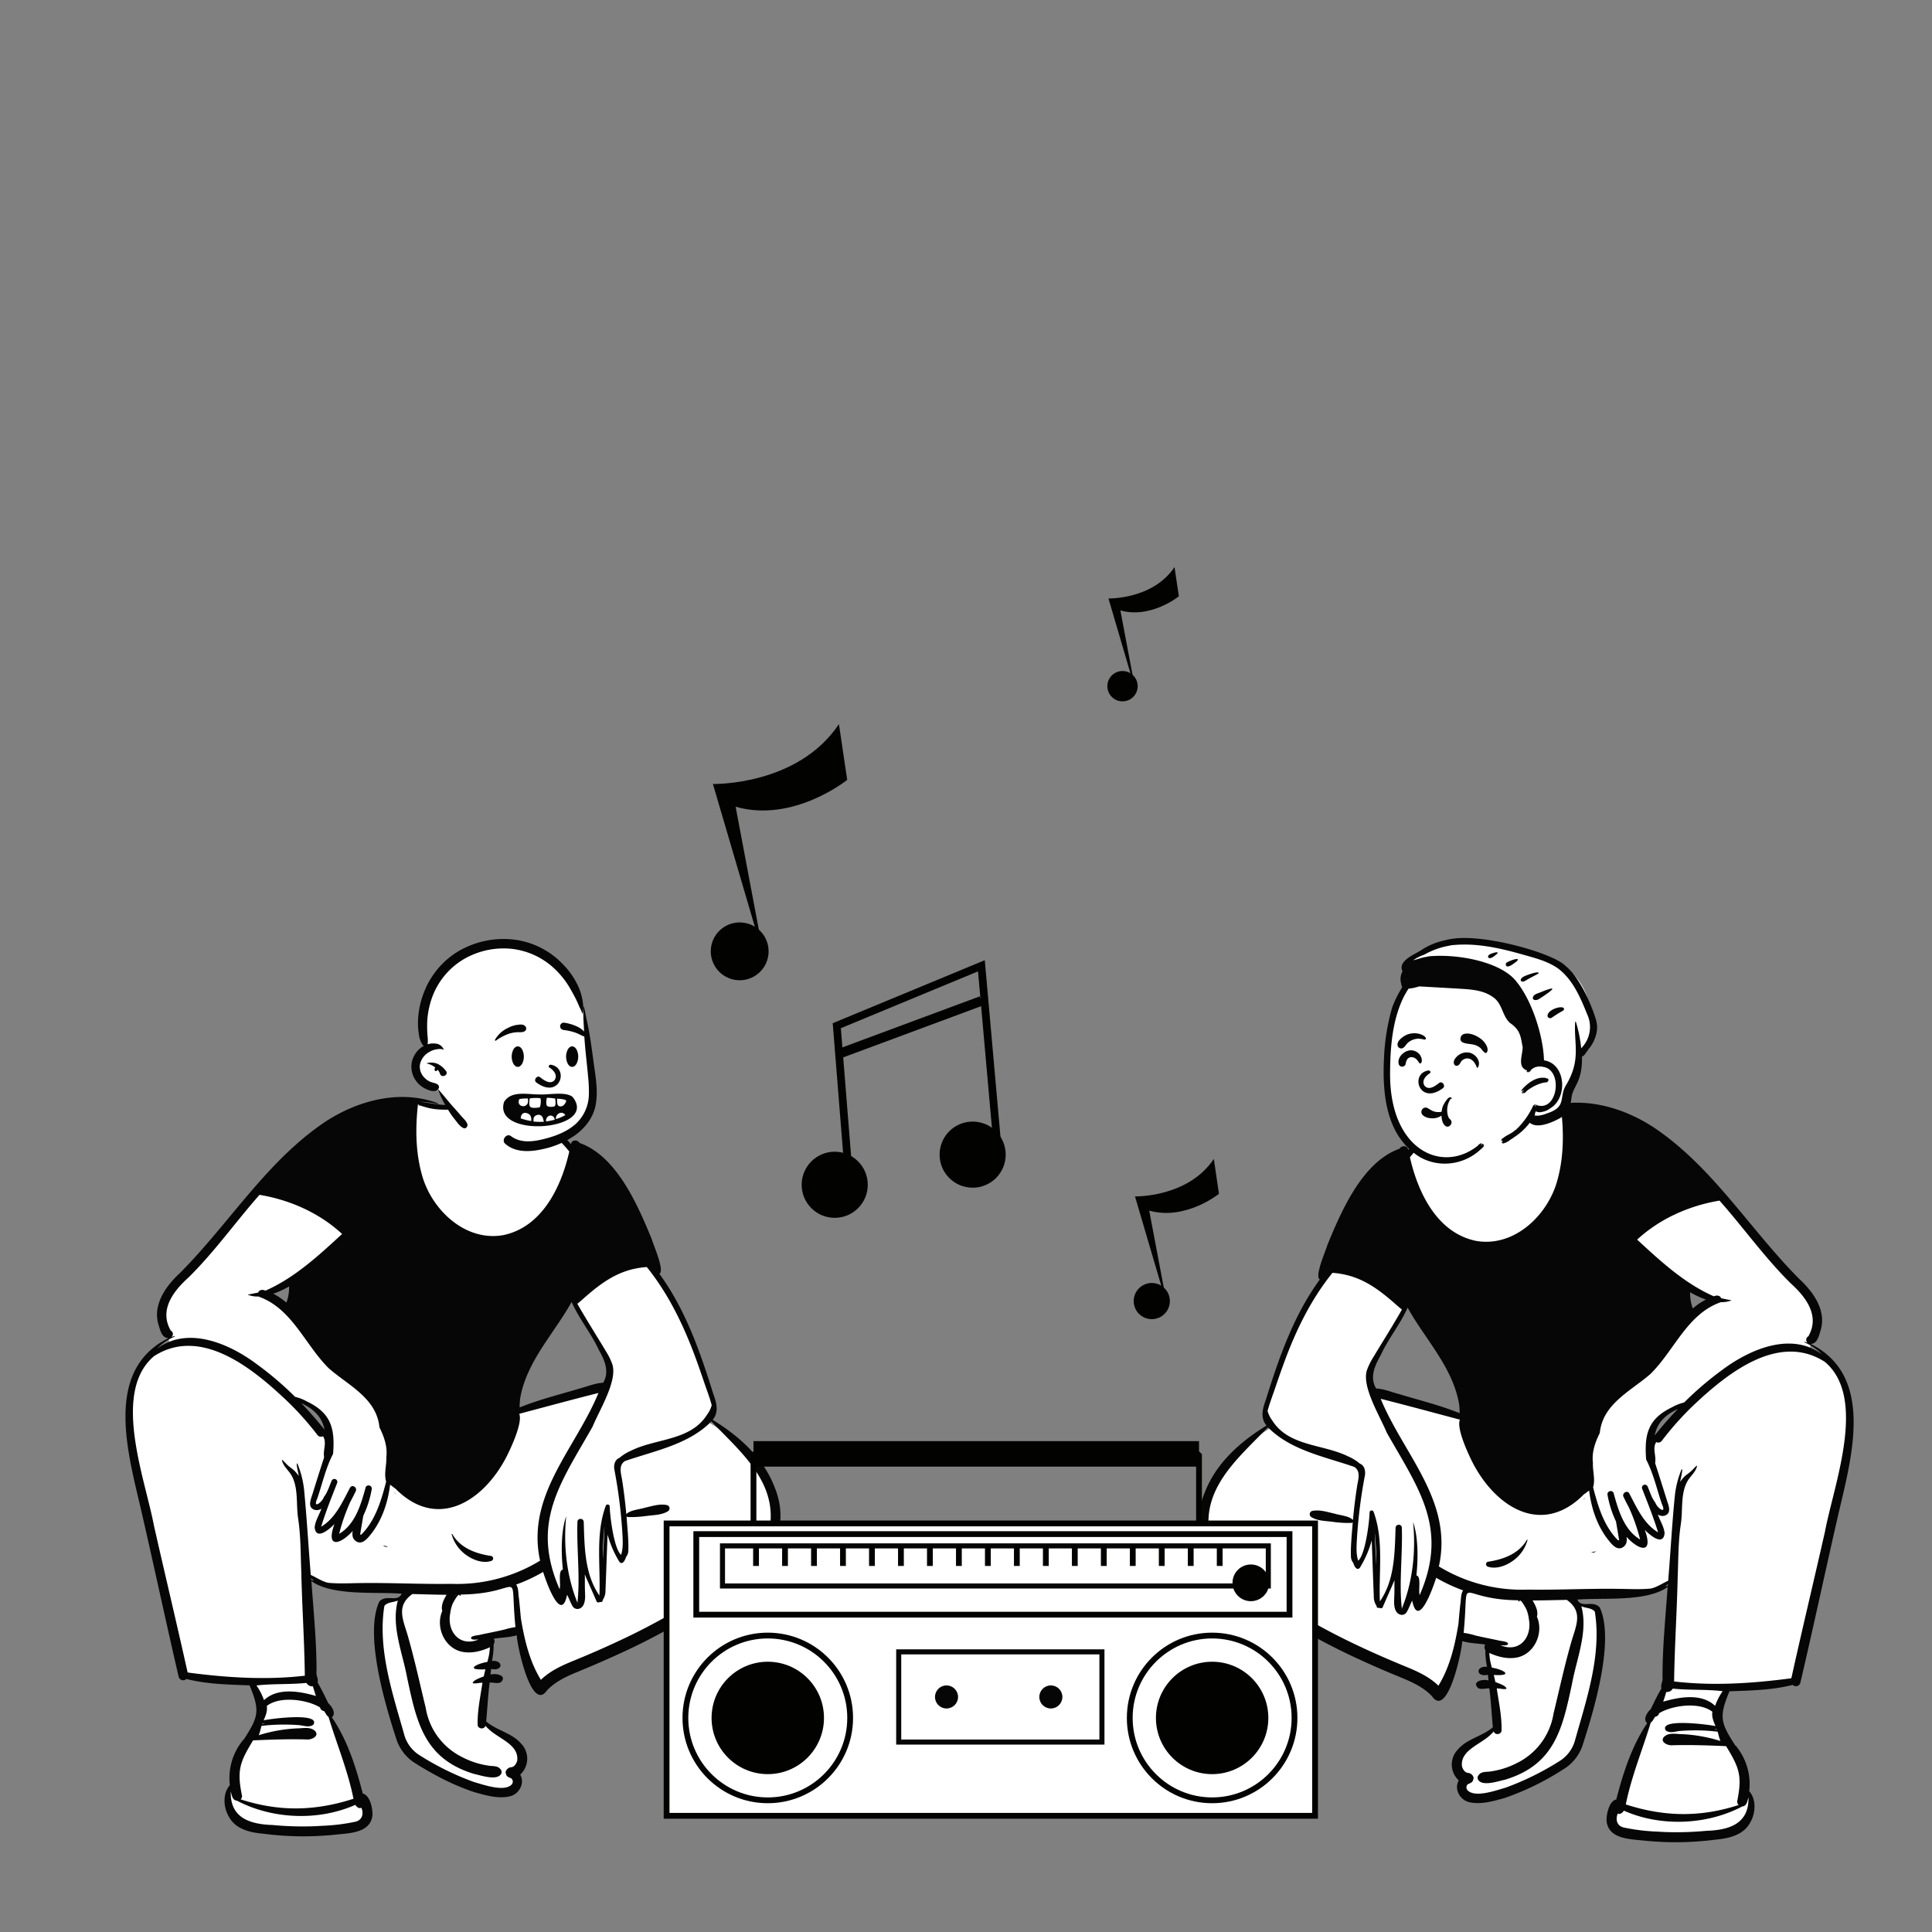 <svg id="Capa_1" data-name="Capa 1" xmlns="http://www.w3.org/2000/svg" viewBox="0 0 1000 1000"><rect x="0" y="0" width="1000" height="1000" fill="#808080" stroke="none"/><title>Mesa de trabajo 27</title><g id="Introduction"><g id="variations-sitting"><path d="M148.52,665.07a46.75,46.75,0,0,1-7.92,3.66l-3.49,1.16,3.28,1.66a32.28,32.28,0,0,1,6.48,4.4l1.64,1.42.79-2a23.45,23.45,0,0,0,1.51-9l0-2.58Zm145.65,8.56c-2.83,5.12-6.26,10.16-9.57,15-7.31,10.76-14.88,21.88-17.2,35.18a70.36,70.36,0,0,0-.39,7.47l2.17-.88a216.25,216.25,0,0,1,22.34-7.26c2.87-.82,5.84-1.66,8.74-2.54,1.19-.32,2.37-.69,3.51-1a32.66,32.66,0,0,1,8.12-1.83l.84,0,.41-.73c3.79-6.55.95-12.79-2.3-18.62A106.32,106.32,0,0,0,304,686.24a97.46,97.46,0,0,1-7-12.48l-1.25-2.85ZM154.52,727.89c4.3,4.51,8.3,9.08,11.88,13.61l2.71-1.25c-1.31-6.68-5.39-11.39-12.83-14.81ZM298.43,828.55a1.61,1.61,0,0,0-1.14.47,1.58,1.58,0,0,0-.47,1.16h1.61ZM119.42,940c-2.52-4.34-2.9-11.14.89-14.83a29.22,29.22,0,0,1,6.77-23.23l0,0c8.23-12.32,8.83-16.71,2.82-30.49-10.75-.41-21.82-.53-32.31-3L98,866l-2.79-.73c.05.43.35,2.42.34,2.82-.49.54-1.67,1-1.89,0-6.6-28.21-12.51-55.87-18.93-84C68,755.63,54.5,710.15,87.57,694.48l-.68-2.91c-1.83,0-2.56-2-3.4-4.8C79.76,676.71,87,666.85,93.8,660.63c9.27-9.29,17.83-19.6,26.11-29.56,23.6-28.7,55.73-67,96.79-60.5l-.14,1.69c6.42.81,13.13,2.51,19.63,1.32,22.21-3.84,46.37,4.86,60,22.73l.51-3.33c0-.32.16-.61.65-.61.65,0,1,.51,1.24,1,23.57,9.32,33.33,39.65,40.87,60.44,1,3.51.69,4.55.6,4.76l-1.36.81c14.2,18.9,22,41.64,28.7,63.2,2.22,5.74,2.45,9.72-1.25,13.2,24.38,14.65,43.5,37.48,32.69,63.5-14.11,25.33-51.49,41.4-79.56,55.94-11.15,6-27.36,9.26-37.62,19.15-.68,1-1.66,2-2.26,1.92-4.76.7-11.85-29-10.77-31.42-5,1.8-10.62,1.7-15.87,2.64.47,1,2,2.44.86,3.59a47.48,47.48,0,0,1-1.23,10.83c6.31-1,6.16,2.3.1.54-.17,1.55-.59,5.48-.75,7,1.81-.8,5.42-1.36,6.68-.11-.52,1.66-5,.1-6.71.59-1,7.47-1.33,14.81-2,22.25,5.37,5.12,13.76,6.33,18.56,11.86A9.82,9.82,0,0,1,267,918.7c2.91,3.42.58,9.11-3.68,10-5.81,1.36-11.87-.51-17.6-2.09-9.51-3.13-19.47-8-30.45-14.93a21.47,21.47,0,0,1-9.12-12C195,865.39,192,842.06,197.25,830.35c3-2.27,6.35-.87,9.12-2.11,1.32-.59,2.51-1.38,3.47-4.2-14.46-1.42-35.52,1.22-47.11-5.7l.41-.87c-1.07-.68-3.42-3.54-4.32-4.46,1.62,19.39,2.91,39.29,3.55,58.61,2.13,3.58,3.93,7.28,5.91,11.4,1.38,1.36,3.79,3.68,2.38,5.21,0,0,11.89,27.86,15.53,41.94,3.46.15,4.86,6,4.73,9.91-.53,7.09-9.62,7.84-17.59,8.53a158.13,158.13,0,0,1-16.6.87C146.75,949.49,121.79,948.8,119.42,940Z" fill="#fff" fill-rule="evenodd"/><path d="M168,580.86C185,569.6,207,563.68,226.63,571.05a.19.19,0,0,1-.11.37,54.43,54.43,0,0,0-9.43-1.2c6.43.79,12.67,2.47,19.18,1.34,21.75-3.59,44.82,3.78,59.27,20.68.37-2.49,3.46-2.39,4.46-.64,19.22,6.77,30.11,32.19,37.37,49.83.85,3.14,6.77,16.2,3.93,17.9,13.54,18.54,21.15,40.49,27.91,62.2l.2.53c1.53,4.25,2.7,9.06-.55,12.84,13.48,8.24,25.95,19.3,31.84,34.3,9.38,22.11-2.58,40.85-21.22,52.84a353.76,353.76,0,0,1-59.19,34.06c-7,3.21-14,6.23-21.09,9.15l-.7.29c-5.57,2.28-11.19,5-15.35,9.37-8.1,11.81-15.58-23.56-15.66-28.49-3.8,1.14-8,1.16-11.9,1.76a2.69,2.69,0,0,1-.07,2.87,43.53,43.53,0,0,1-.86,8.65c6-.53,5.81,5.54-.46,4.14l-.32,2.93h0c2.87-.89,8.91.53,5.37,3.94-1.85.92-3.83.07-5.81.17-.85,6.7-1.17,13.41-1.8,20.14,5.38,4.67,13.35,5.9,18.12,11.51a11.18,11.18,0,0,1-.5,16c2.57,4.38-.53,10.08-5.27,11.23-6.11,1.45-12.51-.49-18.41-2.12-10.72-3.53-20.87-8.86-30.42-14.84l-.41-.26A23.06,23.06,0,0,1,205,899.67l-.35-1.07c-5.77-17.91-16-53-8.33-69.63,3.63-4,9.48.66,11.59-4.08-13.64-1.06-35.61,1.31-46.72-6.48,1.09,15.67,2.71,31.32,2.64,47-.28,2.07,1.12,3.36.56,5.45,2,3.46,3.78,7.08,5.52,10.69l.11.1c1.8,1.71,4.12,5.18,1.75,7.21,8.07,11.82,12.46,25.76,16,39.48,3.8.88,5.24,8,5,11.34-1.07,9.09-11.87,9.15-19,9.92q-6.22.64-12.47.82a160,160,0,0,1-25.23-1.32c-6.81-.59-14.33-2.37-17.72-9-2.74-4.73-3.17-11.83.62-16.07a30.93,30.93,0,0,1,6.55-23l.15-.19h0c-.12-.06-.11-.25.37-.34h.05l.23-.35c7.44-11.52,8.36-14.68,2.84-27.81l-5-.18c-9.3-.34-18.69-.83-27.69-3.14a2.41,2.41,0,0,1-4-1.14C86,840,80,811.89,73.57,783.89c-6.63-29.47-20.92-74.21,13.66-91.3-3.53,0-4.32-4.23-5.18-6.9-3.14-10.37,3.79-20,11-26.7C118.56,633.47,137.72,601.32,168,580.86ZM119.46,927.24c-.47,13.74,9.94,17,21.66,17.38a164.91,164.91,0,0,0,22,.62l3.45-.2a101.16,101.16,0,0,0,17.2-2.08c3.69-.76,4.62-4.06,3.29-7.28a1.86,1.86,0,0,1-1.8-.1,4.71,4.71,0,0,1-1.36-1.39c-19,8.44-42.89,7.52-61.3-2.19C120.24,931.88,119.93,929.07,119.46,927.24Zm46.18-43.49c-6.9-4.17-20.89-6-27.55-.74.45,2.64-.62,5.08-1.62,7.43,3-.73,29.51-4.29,25.77,2.21-2.09,1.68-4.94.52-7.36.29a100.75,100.75,0,0,0-19.49.37c-.56,1.58-.78,3.35-1.48,4.84a78.06,78.06,0,0,1,20.28-3.56l.38,0c3-.16,6.51-.82,8.75,1.62,1.9,2.6-2.32,4.39-4.5,4.14-9.27-.28-18.56.06-27.83.46l-.4.67c-6.55,10.82-8,15.08-5.31,28.06l0,0a2.51,2.51,0,0,1-.71,1.81c20,6.47,38.55,6.1,58.39-.32-2.9-14.54-8.66-28.28-12.94-42.43-1.13-.63-1.46-2-2.31-2.95A2.44,2.44,0,0,1,165.64,883.75Zm47.84-58.69c-8.7,6.14-4.77,13.39-2.37,21.73,3.52,12.26,6.22,24.74,9.23,37.13a34.55,34.55,0,0,0,18.76,25.49A42.63,42.63,0,0,0,253.61,914c1.95.2,4.12,0,5.42,1.73a2.08,2.08,0,0,1,0,2.91c-2.58,2.93-10.1.29-13.58-.44-25.83-7.82-29.76-26.51-34.74-49.94-2.41-13-8.35-26.71-4.77-39.91-2.16,1.16-5.49.76-7,2.94-3.55,22.42,4.27,45.17,10.3,66.6a18.27,18.27,0,0,0,8.27,10.83,144.41,144.41,0,0,0,27.67,13.6l.3.09c4.93,1.41,15.59,5.22,19.37,1.24a2.22,2.22,0,0,0-.24-3.19l-.48-.18c-.93-.36-2-.86-2.19-1.94v-.08h0c-.81-1.48.76-3.13,2.16-3.49,2-.07,2.89-1.38,3.59-3.31,1.26-9.42-12-11.94-16.39-18.39-.47,2.35-4.1,1.91-4.08-.47-.14-7.21,1.43-14.49,2.5-21.6-1.65-.07-3.41.59-5,.23-.24-1.48,4.41-3,5.69-3.53.26-1.23.54-2.45.84-3.67-10.34.62-5.54-2.69,1-3.82.2-.69.38-1.4.54-2.1l.08-.35a27.14,27.14,0,0,0,.71-5.14c-4.57,2.09-9.71,3.36-14.66,2.29-9-2.07-13.58-12.91-10-21.05-.82-2.89.78-5.95,2.23-8.39C225.26,825.39,219.36,825.23,213.48,825.06ZM126,900.71a1.7,1.7,0,0,0-.22.15l-.07.06h0c.08,0,.21,0,.28-.2C126,900.73,126,900.72,126,900.71Zm.54-.18a1.86,1.86,0,0,0-.36,0h-.06l0,0-.09.11A.94.94,0,0,1,126.57,900.53Zm10.68-8.6-1.44.18-.1.26h0Zm21.38-20.85c-8.59.87-17.26.33-25.85,1.31a31.24,31.24,0,0,1,3.89,7.61c7.07-6.65,18.39-4.62,26.89-2.17-.58-1.66-1.1-3.35-1.57-5A3.37,3.37,0,0,1,158.63,871.08Zm209.6-135.37c-11.74,12-29.5,15.24-44.69,20.52-3.69,2.3-1.89,6.88-1.42,10.35q1.32,8.55,2.09,17.17c1.87-2.17,6.79-2.45,9.54-3.33l.37-.09c3.67-.84,7.49-2.1,11.23-1.28a1.75,1.75,0,0,1,.41,3.16c-3,1.88-6.76,1.93-10.24,2.35l-.89.1a57.88,57.88,0,0,1-9.29.57,1.13,1.13,0,0,1-1-.35c.38,6,1.16,12.1.9,18.12a5.46,5.46,0,0,1-1.25,3l0,.09c-.43,1.52-1.82,4.23-3.43,2.22l-.31-.54a54.45,54.45,0,0,1-5.74-13.47c-.38,9.62-.69,19.23-1.08,28.85v.23a8.54,8.54,0,0,1-1.48,4.85.83.83,0,0,1-1.17.92l-.08,0c-.58.26-1.5.5-1.85-.2-2-4.72-4.17-9.36-6.14-14.08.11,2.42,0,4.85.07,7.28,0,2.77.55,6-.77,8.59-1.13,2.25-3.95,2.83-5.46.88-1.21-1.87-1.89-4.17-3-6.15-3.1,15.31-11-7.2-12.4-11.84a85.08,85.08,0,0,1-13.94,6.53c1.33,2,1,4.74,1.42,7.06.38,3.44.68,6.89,1,10.35l.11.66c1.81,10.8,4.45,21.84,10.26,31.25,4.91-4.81,11.36-7.64,17.67-10.19,7.59-3.12,15.13-6.39,22.56-9.89A363,363,0,0,0,377.58,816l.61-.43c10-7,20.46-16.27,20.71-29.41C399.77,764.66,381.74,750,368.23,735.71Zm-221.37-12.2c-17.15-16.07-43.4-36.84-67.09-21.57-22.12,18.69-4.59,63.52-.07,87.66,5.74,25.38,11.81,50.69,17.45,76.09,20.09,2.64,40.48,4,60.66,1.65-.22-17.91-1.43-35.8-1.83-53.72-.37-9.23-.24-18.49-1.63-27.64-1.17-7.43.34-16.41-3.81-22.9-1.53-2.37-4-4.44-4.59-7.29,0-.13.17-.17.25-.1,1.21,1.06,2.19,2.33,3.48,3.36l.94.73a14.58,14.58,0,0,1,4,4.18c.1-.73-1.74-7.2-.64-6.42l.21.56a49.31,49.31,0,0,1,3.19,12.53c1.45,14.82,2.27,29.72,3.51,44.56,3,1.35,5.76,3.34,9,4.06,5.37.53,10.74.23,16.12.15h.5c15.69-.23,31.32.64,47,.4a82.63,82.63,0,0,0,46.07-12C272.15,774,297.87,749.92,309.76,721c-13.7,3.45-27.33,7.16-41,10.79,1.84,4.51-4.12,17.26-6.37,21.78-12,23.64-36.29,39.09-58.12,16.53a1.49,1.49,0,0,1,0,.21,20.87,20.87,0,0,0-2.36-1.82c-1.09,9-4.06,18.05-9.66,25.27l-.61.76c-1.74,2.18-4.27,5-7.07,3.39-2.06-1.11-2.45-3.27-2-5.46-6.72,7.31-14.05,9-9.46-3.61l-.15.15c-2.57,2.64-9.4,8.47-10.09,1.58.3-3.43,2.42-6.5,3.49-9.71a4.14,4.14,0,0,1-3.76.55c-3.52-1.35-1.71-5.38-.92-7.91q3-9.63,6.09-19.22c-.71-3.79,1.56-7.58-.57-10.88a2.31,2.31,0,0,1-3-.79A155.42,155.42,0,0,0,146.86,723.51ZM97.39,866.85V867l.59,0Zm169.4-24.67c-3.16-32.55,5-17.22-28.31-16.85.15.82-.92.72-.54.5-.48-1.8-3.22,3.47-3.6,4.15a19.33,19.33,0,0,0-1.31,5.1c-1.78,9.35,4.88,17.54,14.59,13.56-1.25-.1-2.65.35-3.69-.45a0,0,0,0,0,0,0c-.93-1.66,4.17-1.73,5.18-2.18,3.95-.82,7.91-1.59,11.84-2.51A39.25,39.25,0,0,1,266.79,842.18Zm32.08-12.57c-.29-.17-.14.37-.05.1A.31.31,0,0,1,298.87,829.61Zm35.92-173.79c-14.28,1-23.53,8.06-33.66,17.09q-1.12,1-2.31,1.92c4.43,7.75,9.2,15.3,13.82,22.94l.86,1.44a33.68,33.68,0,0,1,3.46,7c2.73,8.62-6.8,23.8-10.26,32.27-16.57,29.2-32.14,49.47-17.06,84.06.81-2.18-1-9.8,1.69-10.1l-.05-.54c-.85-8.79-.89-19.38,1.78-27.14-1.48,15,.12,30.76,5.82,44.79,1.49-13.3-.48-28.15,0-41.81,0-2.1,3.17-2.07,3.26,0l.11,3.53c.37,12,1,24.46,8,34.57.67-15.39-2.14-31.6,3.26-46.35a1.06,1.06,0,0,1,2.08.28c.1,5,2.22,22,5.89,25,1-3.07.91-6.44.75-9.66a256.61,256.61,0,0,0-4.26-34.57c-.37-2.28.3-5.08,2.66-5.95a23.65,23.65,0,0,1,6.17-3.8c12.71-6.27,30.2-5.06,38.8-18l.42-.63a14.78,14.78,0,0,0,2.36-4.83c-1.15-4.32-2.82-8.53-4.23-12.78-1.27-3.75-2.57-7.48-3.93-11.2l-.46-1.24C353.63,685.55,345.89,669.65,334.79,655.82ZM236.34,825.39a3,3,0,0,0-.86.67l-.06.05.17-.14.59-.46Zm-75.29-8.54.07,1h0c.49.1,1,.23,1.46.35A9.42,9.42,0,0,1,161.05,816.85Zm72.73-22.68a.18.18,0,0,1,.33-.14c4.15,7.29,12.32,10.2,20.19,11.35a1.33,1.33,0,0,1,0,2.55c-4.4,1.45-9.48-.5-13.07-3.11A19.44,19.44,0,0,1,233.78,794.17ZM312.89,790a135.8,135.8,0,0,0-.78,17C312.37,801.35,312.58,795.68,312.89,790Zm-114.56,9.88a10,10,0,0,0,2.49.54A2,2,0,0,1,198.33,799.89Zm-64-181.44C121.88,632.55,111,648,97.55,661.24c-7.86,7.09-15.3,16.78-9.17,27.46a2,2,0,0,1,.4,3.31c.27,0,2-.87,1.6-.19A29.21,29.21,0,0,0,81.32,698c16.22-11.92,37.72-2.38,51.87,8.3A169.28,169.28,0,0,1,152.74,723a24.08,24.08,0,0,1,6.24,2.45c12.5,6,14.46,14.1,13.43,27.06-3.75,7.14-5.53,15.31-8.14,23-2.69,6,2.6,1.94,3.36-.66,1.84-2.28,2.73-5.33,3.86-8l.08-.18a1.54,1.54,0,0,1,3,.76L174,768.9c-2.75,7-5.58,14.12-7.77,21.33,7.39-4.41,11-12.77,14.92-20.15,1.06-2,3.92-.23,3,1.74-.89,1.81-1.8,3.62-2.76,5.4a97.54,97.54,0,0,0-5.85,16.7c8.3-4.94,11.19-15,13.58-23.5a1.66,1.66,0,1,1,3.28.43,53.51,53.51,0,0,1-4.36,13.7l-.56,3.27c-.37,2.18-.74,4.36-1.09,6.55a.89.89,0,0,1,.62-.06c7.35-7.39,10.29-17.59,12.86-27.39-1.22-4.15.27-8.39.1-12.66.65-5.47-1.12-10.57-3.56-15.45-1.47-15.12-16.05-21.67-26.21-30.56-12.45-12.28-19-31.09-36.49-37.18a13.38,13.38,0,0,1-5.28-.86c-.07,0-.09-.14,0-.16,1.73-.28,3.46-.72,5.2-1,.47-1.52,2.34-1.71,3.74-1,15.13-6.63,27.67-18.27,39.7-29.35C165.29,627.8,150.09,621.07,134.35,618.45ZM204,772.15a4.4,4.4,0,0,1,.64.91.92.92,0,0,1,0,.28C204.45,772.94,204.22,772.54,204,772.15Zm-48-45.83c4.18,4.38,8.19,8.94,12,13.71C166.59,733.14,162.16,729.16,156,726.32Zm139.88-52.46c-9.07,16.37-23.28,30.75-26.6,49.73a33.56,33.56,0,0,0-.32,4.91c10.13-4.13,20.79-6.7,31.25-9.86,4-1.06,7.8-2.72,12-2.94,3.43-5.93.67-11.75-2.35-17.16C305.88,689.94,299.65,682.5,295.86,673.86Zm-146.24-8a47.77,47.77,0,0,1-8.19,3.77,34.13,34.13,0,0,1,6.79,4.61A22.38,22.38,0,0,0,149.62,665.9Zm66.71-94.35c-1.36,12-1.29,24.36,1.9,36.06,4.75,18.24,22.36,35.29,42.29,31.72,20.1-4.2,30-25,34.12-43.26a60.09,60.09,0,0,0-44.23-22.48C239.3,573.14,226.75,576.71,216.33,571.55Z" fill="#060606" fill-rule="evenodd"/><g id="Head"><path d="M302.34,525.89a49.74,49.74,0,0,0-15.17-25.63c-23.91-23.6-67.8-10.79-67.61,24.77a47.65,47.65,0,0,0-.92,12.66c.12,1.81.9,4.33-.15,6-2.37,3-3.75,5.29-2.94,9.33a9.9,9.9,0,0,0,6.33,7.37A6.64,6.64,0,0,1,226.4,564c4.34,7.94,7.56,14.54,14.4,19.94,1.76,1.4,19.87,9.74,25.83,9.74,17.47,0,39.48-6.31,39.85-25.79.06-4.28-.69-8.61-1.16-12.86C304.17,545.33,304.58,535.29,302.34,525.89Z" fill="#fff" fill-rule="evenodd"/><path d="M302,521.11a.11.11,0,0,1,.21,0c.65,2.3,1,4.65,1.52,7s.95,4.51,1.34,6.78c.72,4.28,1.33,8.58,1.9,12.88l.14,1.08c1,7.57,2.62,15.47,1.2,23.09-1.22,6.5-5.3,11.74-10.56,15.58a45.61,45.61,0,0,1-17,7.3c-6.43,1.43-14.06,1.85-19.29-2.86-2.1-1.88.76-5.62,3-3.92,5.34,4,12.13,2.82,18.15,1.23l.19-.05c5.28-1.41,10.6-3.54,14.8-7.14a21.11,21.11,0,0,0,7.2-15.54,70.57,70.57,0,0,0-.51-10.17l0-.38c-.39-3.86-.8-7.73-1.19-11.59-.34-3.53-.64-7.07-.8-10.61l-.07-1.79C302,528.35,301.8,524.7,302,521.11Zm-62.6-29.92a46.18,46.18,0,0,1,28.33-4.62,42.21,42.21,0,0,1,24.2,13.12,39.61,39.61,0,0,1,7.64,11.46,29.42,29.42,0,0,1,1.93,6.56,27.85,27.85,0,0,1,.41,3.53c0,1.09-.29,2.11-.25,3.21a.15.15,0,0,1-.3,0,25.56,25.56,0,0,0-1.49-3.34c-.34-.88-.73-1.73-1.12-2.58l-.34-.73c-1-2.12-2.16-4.15-3.32-6.18a44,44,0,0,0-8.85-10.92,38.36,38.36,0,0,0-22.35-9.67,40.87,40.87,0,0,0-24.6,5.9,38.08,38.08,0,0,0-15.74,19.64,43.44,43.44,0,0,0-2.44,12.66,60.41,60.41,0,0,0,.15,6.59l.08,1a16.42,16.42,0,0,1,0,3.71,9.17,9.17,0,0,1,4.1-.37,5,5,0,0,1,4.22,3,.1.1,0,0,1-.14.14c-1.2-.6-3.15-.28-4.42,0a11.34,11.34,0,0,0-3.64,1.66,9.44,9.44,0,0,0-4.11,6.15,8,8,0,0,0,2.3,6.65,9.16,9.16,0,0,0,3.06,2.16c1.41.59,2.8.57,4,1.55a1.6,1.6,0,0,1,.06,2.29c2.62,2.88,5,6,7.58,8.91,1.22,1.34,2.43,2.68,3.59,4.06l.44.52c1.16,1.41,3,2.89,3.55,4.66.33,1.09-.85,2.53-2,2-1.82-.77-3.13-2.77-4.36-4.3l-.08-.1a41.35,41.35,0,0,1-3.5-5l-.34-.58a55.27,55.27,0,0,1-5-10l-.25.22c-1.75,1.24-4.28.28-6-.52a12.89,12.89,0,0,1-4.33-3.28,12.43,12.43,0,0,1-2.88-10.76,12.76,12.76,0,0,1,6-8.17,11.88,11.88,0,0,1-2.34-5.82,35.72,35.72,0,0,1-.45-8.13,44.76,44.76,0,0,1,3.81-15.68A42.51,42.51,0,0,1,239.35,491.19Zm-18.28,59.07a8.61,8.61,0,0,1,5.28.35,11.67,11.67,0,0,1,4.5,3.83c1.42,1.84-2.22,3.85-3.14,1.41l0-.08a6.16,6.16,0,0,0-1.24-2.06,1.72,1.72,0,0,1-.65.61.6.6,0,0,1-.88-.36,1.92,1.92,0,0,1,.27-1.38l0-.05h0a9.74,9.74,0,0,0-4.14-2C220.93,550.51,220.94,550.29,221.07,550.26Z" fill="#060606" fill-rule="evenodd"/><path d="M284.23,552.47c1.89,1.15,4.77,3.83,2.74,6.68-2.4,2.51-5.85-.37-7.55-1.67-1.58-1-3.35,1.58-1.89,2.76,12.29,9.09,17.28-7.47,7.65-9.12C284.12,550.94,283.73,552.11,284.23,552.47Zm-17.11-21.92.47-.08.24,0c1.41-.24,3.08-.39,4.06.71a1.71,1.71,0,0,1,0,2.37c-1.3,1-2.73.64-4.27.73a16.73,16.73,0,0,0-3.73.63,25.39,25.39,0,0,0-7.2,3.72c-.3.2-.61-.18-.47-.47a14.85,14.85,0,0,1,6.49-6A15.73,15.73,0,0,1,267.12,530.55Zm12.47,35.92c4.12.3,13.05-1.67,16.76,1.28,14,17.42-41.43,21.9-35.45,2.63C264.71,564.14,273.48,566.65,279.59,566.47ZM278.88,577a3,3,0,0,0-2.55,1.34,5.66,5.66,0,0,0-.18,2.17,32.09,32.09,0,0,0,5.37.09C281.05,579.06,281,577.22,278.88,577Zm8.23,2.57a2.16,2.16,0,0,0-2.75-2.07,2.64,2.64,0,0,0-1.72,2.74.57.57,0,0,1-.07.22A30.61,30.61,0,0,0,287.11,579.56Zm-12.64-2.23a3.44,3.44,0,0,0-3.16-1.27c-1.6.33-1.79,2.37-1.79,2.79a29,29,0,0,0,4.55,1.23l.91.16,0-.24A4.62,4.62,0,0,0,274.47,577.33Zm18.16-.16c-1.64-2.54-5.18-.72-4.89,2.06l.94-.31A20.54,20.54,0,0,0,292.63,577.17Zm-13-8.76a20.74,20.74,0,0,0-5.47.13l-.05.48c-.16,1.67-.36,3.32.52,4,.71.54,3.08.49,4.67.1C279.73,573,280.24,569.54,279.67,568.41Zm3.43-.2c-.36,1.64-.52,3.64.19,4.24s3.17.54,3.81.12.54-2.05.33-3.93A23.91,23.91,0,0,0,283.1,568.21Zm-9.88.35h-1.14a16.85,16.85,0,0,0-3.21.31c-2.11,4.54,5.57,5.32,4.39-.15Zm15.19.11v.26c-.07,1.27,0,3,.68,3.4,1,.67,3,.54,4.06-2.54C292.79,568.87,289.07,568.74,288.41,568.67ZM268,541.61a2.15,2.15,0,0,1,1.26.43,3.68,3.68,0,0,1,1,1.17,8.2,8.2,0,0,1,0,7.39,3.83,3.83,0,0,1-1,1.18,2.15,2.15,0,0,1-1.26.43,2.13,2.13,0,0,1-1.26-.43,3.83,3.83,0,0,1-1-1.18,8.12,8.12,0,0,1,0-7.39,3.68,3.68,0,0,1,1-1.17A2.13,2.13,0,0,1,268,541.61Zm28.14,0a2.13,2.13,0,0,1,1.26.43,3.56,3.56,0,0,1,1,1.17,8.12,8.12,0,0,1,0,7.39,3.7,3.7,0,0,1-1,1.18,2.13,2.13,0,0,1-1.26.43,2.1,2.1,0,0,1-1.25-.43,3.86,3.86,0,0,1-1-1.18,8.2,8.2,0,0,1,0-7.39,3.7,3.7,0,0,1,1-1.17A2.1,2.1,0,0,1,296.17,541.61Zm-3.83-12.22.36.07.24,0c3.89.83,8.82,2.48,10.64,6.25.07.54,0,.66-.07.73l0,0a.51.51,0,0,1-.32.23l-.2,0a11,11,0,0,1-2.18-.85l-.71-.35a20.06,20.06,0,0,0-2.52-1.07,29.84,29.84,0,0,0-5.75-1.27,2.31,2.31,0,0,1-1.15-.44,1.71,1.71,0,0,1-.65-1,1.74,1.74,0,0,1,.2-1.47,1.86,1.86,0,0,1,.91-.78A2.1,2.1,0,0,1,292.34,529.39Z" fill="#060606" fill-rule="evenodd"/></g></g></g><g id="Introduction-2" data-name="Introduction"><g id="variations-sitting-2" data-name="variations-sitting"><path d="M873.64,666.79l0,2.58a23.46,23.46,0,0,0,1.5,9l.8,2,1.64-1.42a32.28,32.28,0,0,1,6.48-4.4l3.28-1.66-3.49-1.17a45.85,45.85,0,0,1-7.92-3.65Zm-144.9,7.1-1.25,2.85a99.39,99.39,0,0,1-7,12.48,106.18,106.18,0,0,0-6.89,12.11c-3.25,5.84-6.09,12.08-2.31,18.63l.42.73.84,0a32.76,32.76,0,0,1,8.12,1.83c1.14.36,2.32.73,3.5,1,2.91.88,5.88,1.73,8.75,2.55a217,217,0,0,1,22.34,7.26l2.17.88a70.81,70.81,0,0,0-.39-7.48c-2.33-13.3-9.89-24.42-17.2-35.17-3.31-4.87-6.74-9.91-9.58-15Zm139.4,54.52c-7.44,3.43-11.52,8.14-12.84,14.82l2.72,1.24c3.58-4.52,7.58-9.1,11.88-13.6ZM726,833.16h1.61a1.6,1.6,0,0,0-.47-1.16,1.57,1.57,0,0,0-1.14-.47Zm141.69,119.3a160.84,160.84,0,0,1-16.59-.87c-8-.69-17.07-1.45-17.59-8.53-.13-3.9,1.27-9.76,4.73-9.91,3.64-14.08,15.53-41.94,15.53-41.94-1.41-1.54,1-3.85,2.38-5.21,2-4.13,3.78-7.83,5.91-11.4.64-19.33,1.93-39.22,3.54-58.61-.89.92-3.24,3.77-4.31,4.46l.41.86C850.1,828.24,829,825.6,814.58,827c1,2.82,2.15,3.61,3.47,4.2,2.77,1.24,6.12-.16,9.12,2.11,5.26,11.71,2.28,35-8.86,69.38a21.47,21.47,0,0,1-9.12,12c-11,6.91-20.94,11.79-30.46,14.93-5.72,1.57-11.79,3.45-17.59,2.09-4.26-.93-6.6-6.61-3.68-10A9.82,9.82,0,0,1,756.17,907c4.8-5.53,13.18-6.74,18.56-11.86-.71-7.45-1-14.79-2.05-22.25-1.72-.5-6.19,1.07-6.7-.59,1.26-1.25,4.87-.69,6.68.11-.16-1.49-.58-5.43-.75-7-6.07,1.75-6.21-1.56.1-.55a47.4,47.4,0,0,1-1.23-10.82c-1.15-1.16.39-2.56.86-3.59-5.26-.94-10.85-.84-15.87-2.64,1.07,2.38-6,32.12-10.77,31.42-.6.08-1.58-.91-2.27-1.92-10.25-9.89-26.47-13.11-37.61-19.15-28.08-14.55-65.45-30.61-79.56-55.94-10.82-26,8.31-48.85,32.69-63.5-3.7-3.48-3.47-7.46-1.26-13.21,6.7-21.55,14.51-44.29,28.71-63.19l-1.37-.82c-.08-.2-.35-1.24.61-4.76,7.53-20.78,17.3-51.11,40.87-60.43.24-.49.58-1,1.23-1s.61.29.66.6l.5,3.33c13.66-17.86,37.82-26.57,60-22.72,6.51,1.18,13.21-.52,19.64-1.32l-.14-1.69c41.06-6.51,73.18,31.79,96.79,60.5,8.28,10,16.83,20.27,26.11,29.55,6.78,6.23,14,16.09,10.31,26.15-.84,2.81-1.57,4.8-3.4,4.8l-.68,2.91c33.07,15.67,19.56,61.15,12.84,89.58-6.42,28.17-12.33,55.83-18.93,84-.22,1-1.4.56-1.89,0,0-.4.29-2.39.34-2.83l-2.8.74.4,2.34c-10.5,2.51-21.56,2.64-32.31,3-6,13.77-5.41,18.17,2.82,30.49v0a29.17,29.17,0,0,1,6.78,23.22c3.78,3.69,3.41,10.5.88,14.84C902.63,951.78,877.67,952.47,867.68,952.46Z" fill="#fff" fill-rule="evenodd"/><path d="M931.32,662c7.26,6.74,14.19,16.32,11,26.7-.86,2.67-1.64,6.9-5.17,6.9,34.58,17.09,20.29,61.83,13.66,91.3-6.39,28-12.39,56.09-18.94,84.06a2.4,2.4,0,0,1-4,1.14c-9,2.31-18.39,2.79-27.69,3.13l-5,.18c-5.52,13.14-4.59,16.3,2.85,27.81l.23.35h.05c.48.1.49.29.37.34h0l.15.19a30.92,30.92,0,0,1,6.55,23c3.78,4.24,3.36,11.33.62,16.06-3.39,6.59-10.92,8.37-17.73,9a161,161,0,0,1-25.22,1.32q-6.25-.18-12.47-.82c-7.09-.77-17.89-.83-19-9.92-.24-3.39,1.2-10.47,5-11.34,3.58-13.72,8-27.67,16-39.49-2.37-2,0-5.49,1.75-7.2l.11-.1c1.74-3.62,3.49-7.23,5.52-10.69-.56-2.09.83-3.38.56-5.45-.07-15.71,1.55-31.36,2.64-47-11.11,7.79-33.08,5.41-46.72,6.48,2.11,4.73,8,.06,11.59,4.07,7.7,16.6-2.57,51.72-8.34,69.63l-.34,1.08a23,23,0,0,1-9.77,12.82l-.42.26a140.44,140.44,0,0,1-30.41,14.85c-5.9,1.63-12.3,3.56-18.41,2.11-4.74-1.15-7.84-6.84-5.27-11.22a11.18,11.18,0,0,1-.5-16c4.77-5.6,12.74-6.84,18.12-11.51-.63-6.73-.95-13.43-1.8-20.13-2-.1-4,.74-5.81-.17-3.55-3.41,2.5-4.83,5.36-3.94h0l-.31-2.94c-6.27,1.4-6.48-4.66-.46-4.13a43.6,43.6,0,0,1-.86-8.65,2.69,2.69,0,0,1-.07-2.87c-3.92-.6-8.1-.63-11.9-1.77-.08,4.93-7.56,40.31-15.66,28.5-4.16-4.4-9.78-7.09-15.35-9.38l-.7-.29c-7.09-2.91-14.14-5.93-21.09-9.14A352.72,352.72,0,0,1,644.94,825c-18.65-12-30.6-30.72-21.22-52.84,5.89-15,18.36-26.06,31.84-34.29-3.25-3.79-2.08-8.59-.55-12.84l.2-.53c6.76-21.72,14.37-43.67,27.91-62.21-2.84-1.69,3.08-14.75,3.93-17.89,7.26-17.64,18.15-43.06,37.36-49.83,1-1.76,4.1-1.85,4.47.63,14.45-16.89,37.51-24.27,59.26-20.67,6.52,1.13,12.76-.55,19.19-1.34a54.53,54.53,0,0,0-9.44,1.19.19.19,0,0,1-.1-.37c19.65-7.37,41.66-1.44,58.6,9.82C886.7,604.29,905.86,636.45,931.32,662Zm-29.5,273c-18.41,9.71-42.31,10.63-61.3,2.19a4.81,4.81,0,0,1-1.36,1.38,1.81,1.81,0,0,1-1.8.1c-1.33,3.23-.41,6.53,3.29,7.29a102.18,102.18,0,0,0,17.2,2.08l3.45.2a166.61,166.61,0,0,0,22-.62C895,947.25,905.43,944,905,930.21,904.48,932.05,904.18,934.86,901.82,935Zm-45.06-46.41c-.85.92-1.19,2.32-2.32,2.95-4.28,14.14-10,27.88-12.93,42.43,19.83,6.41,38.43,6.78,58.39.31a2.49,2.49,0,0,1-.71-1.8l-.05,0c2.65-13,1.24-17.23-5.31-28l-.41-.67c-9.26-.4-18.55-.74-27.82-.47-2.18.26-6.4-1.53-4.5-4.13,2.23-2.45,5.75-1.78,8.75-1.63l.38,0a78.55,78.55,0,0,1,20.28,3.56c-.71-1.48-.92-3.25-1.49-4.83a99.08,99.08,0,0,0-19.48-.37c-2.42.23-5.27,1.39-7.37-.3-3.73-6.49,22.73-2.93,25.78-2.21-1-2.35-2.07-4.78-1.62-7.42-6.67-5.25-20.65-3.43-27.55.74A2.44,2.44,0,0,1,856.76,888.57Zm-63.49-60.18c1.45,2.43,3.06,5.5,2.24,8.39,3.59,8.13-1,19-10,21.05-4.95,1.06-10.09-.21-14.66-2.3a26.36,26.36,0,0,0,.71,5.14l.08.35c.16.71.34,1.42.54,2.11,6.52,1.13,11.32,4.44,1,3.81.3,1.22.58,2.45.84,3.68,1.28.49,5.93,2,5.69,3.53-1.61.36-3.37-.31-5-.24,1.07,7.12,2.64,14.4,2.5,21.61,0,2.37-3.61,2.82-4.08.47-4.39,6.45-17.65,9-16.39,18.39.7,1.93,1.62,3.24,3.59,3.31,1.4.36,3,2,2.16,3.49h0v.07c-.16,1.08-1.26,1.59-2.18,2l-.48.18a2.2,2.2,0,0,0-.24,3.18c3.78,4,14.44.18,19.37-1.24l.3-.08a145,145,0,0,0,27.67-13.6,18.33,18.33,0,0,0,8.27-10.83c6-21.44,13.85-44.18,10.3-66.6-1.53-2.18-4.86-1.79-7-2.94,3.57,13.19-2.36,26.9-4.77,39.91-5,23.43-8.91,42.11-34.74,49.93-3.49.73-11,3.37-13.59.45a2.1,2.1,0,0,1,0-2.91c1.31-1.75,3.47-1.54,5.43-1.73a42.85,42.85,0,0,0,14.51-4.54,34.55,34.55,0,0,0,18.76-25.49c3-12.39,5.71-24.88,9.22-37.13,2.41-8.34,6.34-15.6-2.36-21.74C805.05,828.21,799.16,828.37,793.27,828.39Zm105.11,75.3c.07.18.19.23.28.21h0l-.07-.06-.22-.16S898.39,903.71,898.38,903.69Zm0,0s0-.06-.08-.12l0,0h-.06l-.37,0A.92.92,0,0,1,898.37,903.69Zm-9.66-8.34h0l-.1-.26-1.44-.18Zm-26.28-19.59c-.47,1.7-1,3.38-1.57,5,8.5-2.45,19.82-4.49,26.88,2.17a31.09,31.09,0,0,1,3.9-7.61c-8.6-1-17.26-.44-25.85-1.31A3.37,3.37,0,0,1,862.43,875.76ZM625.52,789.17c.25,13.14,10.69,22.37,20.71,29.4l.61.43a363.07,363.07,0,0,0,57.45,33.43c7.43,3.49,15,6.76,22.56,9.89,6.31,2.55,12.75,5.38,17.67,10.19,5.81-9.41,8.44-20.45,10.25-31.26l.11-.66c.3-3.45.6-6.9,1-10.35.41-2.31.09-5,1.42-7.06a84.21,84.21,0,0,1-13.94-6.52c-1.45,4.64-9.3,27.15-12.41,11.84-1.1,2-1.78,4.28-3,6.15-1.51,2-4.33,1.36-5.46-.88-1.32-2.57-.81-5.82-.77-8.59.08-2.43,0-4.86.07-7.29-2,4.73-4.12,9.37-6.14,14.08-.35.7-1.28.47-1.85.21l-.08,0a.83.83,0,0,1-1.17-.91,8.39,8.39,0,0,1-1.48-4.85l0-.23c-.38-9.62-.69-19.23-1.07-28.85a54.27,54.27,0,0,1-5.75,13.47l-.3.54c-1.61,2-3-.71-3.44-2.22l0-.1a5.43,5.43,0,0,1-1.25-3c-.26-6,.51-12.1.9-18.11a1.2,1.2,0,0,1-1,.35,57.81,57.81,0,0,1-9.29-.57l-.89-.11c-3.49-.41-7.21-.46-10.25-2.35a1.75,1.75,0,0,1,.42-3.16c3.74-.81,7.56.45,11.23,1.29l.36.08c2.76.88,7.67,1.17,9.55,3.33q.76-8.61,2.09-17.17c.47-3.47,2.27-8-1.42-10.35-15.19-5.27-33-8.56-44.69-20.51C642.68,753,624.65,767.64,625.52,789.17Zm234.74-43.55a2.31,2.31,0,0,1-3,.8c-2.13,3.3.14,7.08-.57,10.88q3.09,9.59,6.09,19.21c.79,2.54,2.6,6.57-.93,7.92a4.12,4.12,0,0,1-3.75-.55c1.07,3.21,3.19,6.27,3.49,9.71-.69,6.89-7.52,1.06-10.09-1.58l-.16-.16c4.6,12.58-2.73,10.93-9.46,3.62.4,2.18,0,4.35-2,5.46-2.8,1.64-5.33-1.22-7.07-3.39l-.61-.77c-5.6-7.21-8.57-16.28-9.67-25.26a22.82,22.82,0,0,0-2.36,1.82l0-.21C798.3,795.68,774,780.23,762,756.59c-2.24-4.52-8.2-17.28-6.36-21.78-13.66-3.63-27.29-7.34-41-10.79,11.89,28.88,37.61,53,30.12,86.76a82.63,82.63,0,0,0,46.07,12c15.67.25,31.31-.63,47-.39h.51c5.37.07,10.75.37,16.11-.16,3.28-.72,6-2.7,9-4.05,1.24-14.85,2-29.74,3.51-44.56a49.2,49.2,0,0,1,3.19-12.53l.21-.57c1.1-.77-.74,5.7-.64,6.42a14.54,14.54,0,0,1,4-4.17l.94-.74c1.29-1,2.26-2.29,3.48-3.35.08-.08.26,0,.24.1-.55,2.85-3.05,4.92-4.58,7.28-4.15,6.5-2.64,15.48-3.82,22.91-1.38,9.14-1.25,18.41-1.62,27.64-.4,17.92-1.61,35.8-1.84,53.71,20.19,2.39,40.58,1,60.67-1.65,5.63-25.4,11.71-50.7,17.45-76.08,4.52-24.14,22-69-.07-87.67-23.69-15.26-49.94,5.51-67.09,21.58A156.06,156.06,0,0,0,860.26,745.62ZM926.43,870l.59,0a.41.41,0,0,0,0-.11Zm-163-23.53c3.92.93,7.88,1.69,11.83,2.52,1,.44,6.11.52,5.19,2.18h0c-1,.8-2.44.35-3.69.45,9.71,4,16.37-4.22,14.58-13.57a19,19,0,0,0-1.3-5.09c-.38-.68-3.12-6-3.6-4.16.38.23-.7.32-.55-.49-33.35-.37-25.14-15.7-28.31,16.85A39.35,39.35,0,0,1,763.46,846.46ZM725.6,832.69c.09.27.24-.27-.05-.11ZM664.71,705.1l-.45,1.24c-1.36,3.71-2.66,7.45-3.93,11.2-1.41,4.24-3.08,8.46-4.24,12.78a15.11,15.11,0,0,0,2.37,4.83l.42.63c8.6,12.92,26.08,11.71,38.8,18a23.88,23.88,0,0,1,6.17,3.79c2.36.88,3,3.68,2.65,6a256.54,256.54,0,0,0-4.25,34.58c-.16,3.22-.27,6.58.74,9.66,3.67-3,5.8-20,5.9-25a1.07,1.07,0,0,1,2.08-.29c5.4,14.76,2.59,31,3.26,46.36,7-10.11,7.6-22.62,8-34.57l.11-3.53c.09-2.08,3.27-2.1,3.25,0,.46,13.66-1.51,28.51,0,41.81,5.7-14,7.3-29.77,5.82-44.8,2.67,7.77,2.63,18.36,1.78,27.15l-.06.54c2.68.3.89,7.92,1.7,10.1,15.08-34.59-.49-54.86-17.06-84.07-3.46-8.46-13-23.64-10.27-32.26a34.55,34.55,0,0,1,3.47-7l.86-1.43c4.61-7.65,9.39-15.19,13.81-23-.78-.62-1.55-1.26-2.3-1.91-10.14-9-19.38-16.07-33.66-17.09C678.53,672.62,670.79,688.53,664.71,705.1ZM788.24,828.48l.59.47.17.14-.06-.05a3,3,0,0,0-.86-.68Zm73.6-7.3c.48-.13,1-.25,1.46-.35h0l.07-1A10.48,10.48,0,0,1,861.84,821.18Zm-78.65-13.39c-3.6,2.61-8.67,4.57-13.07,3.12a1.33,1.33,0,0,1,0-2.55c7.87-1.16,16-4.06,20.18-11.35a.18.18,0,0,1,.33.14A19.39,19.39,0,0,1,783.19,807.79ZM712.3,810a133.84,133.84,0,0,0-.77-17C711.83,798.65,712.05,804.32,712.3,810Zm111.3-6.58a10.47,10.47,0,0,0,2.49-.54A2,2,0,0,1,823.6,803.41Zm23.79-161.79c12,11.08,24.56,22.72,39.69,29.34,1.41-.68,3.28-.49,3.75,1,1.73.32,3.47.76,5.2,1,.08,0,.07.14,0,.16a13.41,13.41,0,0,1-5.28.86c-17.5,6.09-24,24.9-36.49,37.18-10.16,8.88-24.74,15.44-26.21,30.55-2.45,4.89-4.21,10-3.56,15.46-.18,4.27,1.32,8.51.1,12.66,2.56,9.8,5.51,20,12.86,27.38a1,1,0,0,1,.62.06c-.35-2.18-.72-4.36-1.09-6.54l-.56-3.27a53.25,53.25,0,0,1-4.36-13.7,1.66,1.66,0,1,1,3.28-.43c2.39,8.49,5.28,18.56,13.58,23.5a97.54,97.54,0,0,0-5.85-16.7c-1-1.78-1.87-3.59-2.76-5.41s1.91-3.69,3-1.73c3.88,7.38,7.53,15.73,14.91,20.15-2.18-7.22-5-14.29-7.76-21.33l-.56-1.46a1.55,1.55,0,0,1,1.09-1.84,1.58,1.58,0,0,1,1.89,1.07l.08.19c1.13,2.66,2,5.7,3.86,8,.76,2.6,6.05,6.61,3.36.66-2.61-7.66-4.39-15.83-8.14-23-1-13,.93-21.06,13.43-27.06a24.32,24.32,0,0,1,6.24-2.46,169.19,169.19,0,0,1,19.55-16.74C905.38,698.58,926.88,689,943.1,701A29.18,29.18,0,0,0,934,694.8c-.38-.68,1.33.15,1.59.18a2,2,0,0,1,.41-3.3c6.13-10.68-1.31-20.37-9.17-27.47-13.41-13.25-24.33-28.68-36.81-42.78C874.33,624.05,859.13,630.78,847.39,641.62Zm-27.63,134.7a.69.69,0,0,1,0-.28,3.75,3.75,0,0,1,.64-.91C820.2,775.52,820,775.92,819.76,776.32ZM856.47,743c3.78-4.77,7.79-9.34,12-13.71C862.26,732.14,857.83,736.12,856.47,743ZM714.61,701.52c-3,5.41-5.78,11.22-2.35,17.16,4.16.21,8,1.88,12,2.93,10.45,3.17,21.12,5.74,31.25,9.86a33.42,33.42,0,0,0-.32-4.9c-3.32-19-17.53-33.36-26.61-49.73C724.76,685.48,718.54,692.92,714.61,701.52ZM876.2,677.26a33.71,33.71,0,0,1,6.79-4.61,48.54,48.54,0,0,1-8.19-3.77A22.38,22.38,0,0,0,876.2,677.26ZM774,576.57A60.11,60.11,0,0,0,729.77,599c4.15,18.28,14,39.07,34.13,43.26,19.93,3.58,37.53-13.47,42.29-31.71,3.19-11.7,3.26-24.07,1.89-36.07C797.67,579.69,785.12,576.12,774,576.57Z" fill="#060606" fill-rule="evenodd"/><g id="Head-2" data-name="Head"><path id="Path" d="M808.5,500.25c11,5.28,13.9,17.41,15.38,24.74l.4,2c1.39,6.88,0,6.76,0,8.72s-6.88,8.1-6.88,9.44v0C817.29,546.83,812,562,812,564s-3.52,11.64-6.73,13.45q-2.47,1.39-8.16,2.22l-.41,0-.33.43a9.38,9.38,0,0,0-7.42,3.45c-3.3,3.6-24.72,15.16-44,15.16s-23.4-13-25.63-26.2-.53-51.23,8.95-60.91c1.16-1.18,2.63-2.68,4.35-4.33L733,507l-4.45-8.66q6.16-5.37,7.07-5.37h0c1.14-.11,14.61-5.55,25.84-5.55S796.39,494.46,808.5,500.25Z" fill="#fff" fill-rule="evenodd"/><path d="M826.24,528.43a13.75,13.75,0,0,1,.13,6.13,19.76,19.76,0,0,1-3.54,7.77s0,0,0-.06l0,0c-.68.92-1.5,2.07-2.26,3.1l-.32.43s.08.23,0,.11l0,0a1.11,1.11,0,0,1-.24.16h0l-.19.26a2.83,2.83,0,0,1-.47.29,2.36,2.36,0,0,1-.52.21h0c.34,13.12-4.55,15.17-5.41,21.15-.41,4.44-2,8.56-6,10.79-4.55,2.5-11.92,5.54-15.6,2.35a32.09,32.09,0,0,1-8.15,7.54,12.45,12.45,0,0,1-1.49,1l-1.64,1.17a12.43,12.43,0,0,1-1.93.88c-.07,0-.11,0-.13,0-.21.09-.42.16-.63.23s-.12-.22,0-.42l0-.08c-.15,0-.29.11-.44.15s-.14,0-.15-.12a.88.88,0,0,1,.23-.45c.12-.16.25-.35.39-.53l-.37.14h0c-.23.07,0-.38,0-.42l0,0-.27.1c-.2.09-.3,0-.25-.21a2.56,2.56,0,0,1,.33-.48,2.78,2.78,0,0,1,.41-.43l.51-.24,0,0h0l0,0a.11.11,0,0,1,0-.07c1.47-1.21,3.88-2.09,5.45-3.45.43-.3.84-.61,1.24-.93a40.87,40.87,0,0,0,8.76-12.45c.3-.24.54.12.23.55.18-.1.34-1.37.88-1,0,.25,0,.09-.13.47,0,.31,0,.09-.18.63l0,.12a.25.25,0,0,1,.11,0c-.09-.07,1.14-1.84.92-.62h.08c0-.13.63-.37.41.23.08,0,.07-.22.49-.14,9.83,1.92,12.3-17.9,2.71-20a.13.13,0,0,1-.19,0c-2.25-.63-5.45-.26-7,2.12.07.24-1.23,1.15-.42-.15a.64.64,0,0,1-.19.13c-.1.47-1.28,1.4-.48-.08h0c-.1.45-1.34,1.06-.45-.22-5.31-1.75-2.41-7.8-2.34-12-1.06-5.53-1.1-8.91-6.64-12.66-3.88-3.54-3.9-9.89-8.43-13.11-4.62-3.53-10.54-4.12-16.27-4.49l-2.11-.13c-6.76-.38-13.35-.78-20.09-1.14-.46.15-.92.28-1.39.4a21,21,0,0,1-4.13.76c-.5.74-1,1.5-1.4,2.28a33.22,33.22,0,0,0-1.71,3.23c-5.26,11.49-6.33,24.53-6.46,37.23v.77c-.43,39.7,26.5,52.34,45,38.09.43-.15,1-1.38,1.66-1.22.07-.31,1.12-.78.56,0,.13.21.17.21-.09.47l-.27.26a.17.17,0,0,1,0,.1c.29-.28.58-.56.86-.85l.08,0c.64-.3.38.16,0,.61v0l0,0,.37-.25.1-.1c.73-.13.09.53-.41,1l-.26.24a.28.28,0,0,1,0,.09c.28-.27.55-.54.82-.83.9.33-1.8,2.16-2.37,2.84-10.12,8.68-24.23,8.45-33.24,1.44-14.91-11-16.79-31.47-16-48.57a111.46,111.46,0,0,1,4.24-27A56.53,56.53,0,0,1,725.79,511a7.37,7.37,0,0,1-.55-1.92,8.09,8.09,0,0,1,.72-6.3c-2.79-5.49,6.68-8.92,9.68-11a35.15,35.15,0,0,1,12.44-5.12,30,30,0,0,1,4.1-.8l.52-.07c17.34-2.1,51.63,7.8,57.66,14.2C818.32,506.5,824.38,521.71,826.24,528.43Zm-59.55,64.64v.06l.17-.17.09-.11-.1.09ZM750,489.52a40.53,40.53,0,0,0-12.88,4.65,21.47,21.47,0,0,0-5.61,2.84c2.37-.49,4.62-1.54,7-1.75l.67-.23c15.33-1.51,37.36,2.78,45.44,12.68,8.92,10.77,14.31,29.82,14.54,41.12,11.45,1.7,12.42,19.64,3.12,24.91a8.42,8.42,0,0,1-3.26,1.59l-.37.07a5.76,5.76,0,0,1-1.44.27h-.12a4.46,4.46,0,0,1-1.7-.23c-.16,0-.15-.14-.1-.24l-.25-.07c-.2.42-.41.85-.63,1.26l0,.05c.27.13.21.28,0,.59l-.19.29c2,.45,4.34-.18,6.43-1l.28-.1c10.05-3.33,5.93-8,9.49-14.3,8.2-13.42,4.05-21.79,4.9-33.11.55.08.36.3.62.95a72.33,72.33,0,0,1,2.49,12.81,15.59,15.59,0,0,0,3-17.78c-3.4-8.46-7.29-17.63-14.82-23.39-5.4-3.9-12.14-5.53-18.53-7.35l-.77-.22c-11.23-3.14-22.79-5.72-34.56-4.71A12.89,12.89,0,0,0,750,489.52Zm50.31,68.67c.08.08.93-.31.72.28.31-.13.78.2.25.55.36,0,.54.36-.22.54.22.4-.07.58-.69.66l-.11,0c-3.34.27-7.26,2.3-9.92,4.38-.05,0-1.59,1.89-1.45.91-1.4,1.34-.85,0-.18-.44l0,0a.24.24,0,0,1,0-.18c-1.36,1.46-1.46.69-.26-.34l.13-.11c.08-.28.56-.69.72-.84a.12.12,0,0,1-.1,0c-.19.35-2.18,2-1.17.6l.06-.1,0,0c-.09.09-.62.69-.82.49,2.48-3.23,7.26-7.1,11.69-6.74.14.09.07-.23.68.1C799.76,558.08,799.88,557.51,800.32,558.19Zm8.31-34.83c-1.69.92-3.11,1.84-4.69,2.89l-.9.61a1.48,1.48,0,0,1-2-.71c-.5-3.09,5.78-5.42,7.91-4.64C810,521.93,809.55,522.9,808.63,523.36Zm-15-7.65c.69-1.2,2.38-1.52,3.64-2.07,11.12-4.54,4.85-.15.42,2.75l-.83.53C795.4,518.08,792.54,517.93,793.63,515.71Zm-4.26-8c-1.1.68-2.88.37-2-1.13.75-1.08,2.19-1.51,3.44-2l.2-.08c1.28-.42,5.71-2,5.36-.65C794.1,505.17,791.63,506.28,789.37,507.75Zm-9.36-7.5a1.18,1.18,0,0,1-.11-2l0,0c1-.73,7.67-3.33,5.18-.61C783.47,498.63,782,500.29,780,500.25Zm-9.31-6c1.81-1.11,7-2.46,3.07.38C770.73,497.21,769.46,495.37,770.7,494.28Z" fill="#060606" fill-rule="evenodd"/><path d="M751.12,568.67l0,0c-.36-.32-1.37,2.15-1.46,2.42l-.06.18a10.39,10.39,0,0,0-.53,2.87c-.07,1.48.2,4.18,1.45,5.18l.06.05c2,1.72-.54,5-2.6,3.31-1.26-1-1.7-3.08-1.85-4.69l0-.2c0-.12,0-.23,0-.35a8.35,8.35,0,0,1-3.09,1.27c-2,.38-5,0-6.48-1.41a2.25,2.25,0,0,1-.58-2.86,2.19,2.19,0,0,1,2.76-1c1.44.76,2.45,1.65,4.11,2a8.3,8.3,0,0,0,3.33,0,13.25,13.25,0,0,1,.56-2.63c.32-1,3.31-6.62,4.71-4.31A.17.17,0,0,1,751.12,568.67Zm-11.89-14.58c-9.62,1.66-4.63,18.22,7.66,9.13,1.46-1.18-.31-3.78-1.89-2.77-1.7,1.31-5.15,4.19-7.55,1.67-2-2.84.85-5.52,2.74-6.67C740.69,555.09,740.29,553.91,739.23,554.09ZM765,552.5a.35.35,0,0,1-.63-.08c-.74-2-2.2-4.37-4.58-4.58a4.14,4.14,0,0,0-2.86.92c-1,.76-1.15,2.15-2.23,2.71a1.48,1.48,0,0,1-2-.52c-.85-1.86.8-3.75,2.28-4.83l.11-.08a7,7,0,0,1,5.28-1.22C763.69,545.4,766.78,549.25,765,552.5Zm-29.89-6.23c.69,1,1.34,3.11.25,4.11a.37.37,0,0,1-.51,0c-.63-.54-1-1.43-1.6-2a4,4,0,0,0-2.52-1.21,2.72,2.72,0,0,0-2.25,1,5.59,5.59,0,0,0-.93,2.6,1.87,1.87,0,0,1-3.58,0c-.93-3.74,3.22-7.41,6.76-7.12A5.89,5.89,0,0,1,735.15,546.27Zm34.26-1.37a.54.54,0,0,1-.64.08,6.67,6.67,0,0,1-1.85-1.89,7,7,0,0,0-2.57-1.86c-2.32-1.07-4.94-.65-7.22-1.69-2-.9-1.2-3.74.56-4.31,3.07-1,7.2,1,9.47,3C768.64,539.5,771.11,543,769.41,544.9ZM738,537.27a.51.51,0,0,1-.18.7c-.38.12-1,.19-1,0a21.5,21.5,0,0,0-2.52-.35,8.65,8.65,0,0,0-3.14.62,8.31,8.31,0,0,0-2.52,1.56c-.89.81-1.38,2-2.43,2.62a1.91,1.91,0,0,1-2.85-1.63c-.08-1.69,1.44-3.09,2.71-4l.13-.11a9.82,9.82,0,0,1,4-1.7,10.33,10.33,0,0,1,4.39.14C735.78,535.44,737.52,536.15,738,537.27Z" fill="#060606" fill-rule="evenodd"/></g></g></g><rect x="345.03" y="788.53" width="335.65" height="151.33" fill="#fff" stroke="#020201" stroke-miterlimit="10" stroke-width="3"/><rect x="360.39" y="794.05" width="307.06" height="41.7" fill="#fff" stroke="#020201" stroke-miterlimit="10" stroke-width="3"/><rect x="465.17" y="855" width="105.19" height="46.69" fill="#fff" stroke="#060606" stroke-miterlimit="10" stroke-width="2.62"/><circle cx="489.92" cy="878.34" r="5.97" fill="#060606"/><circle cx="543.92" cy="878.34" r="5.97" fill="#060606"/><circle cx="397.4" cy="889.2" r="42.64" fill="#fff" stroke="#020201" stroke-linejoin="bevel" stroke-width="3"/><circle cx="397.4" cy="889.2" r="29.09" fill="#020201"/><circle cx="627.4" cy="889.2" r="42.64" fill="#fff" stroke="#020201" stroke-linejoin="bevel" stroke-width="3"/><circle cx="627.4" cy="889.2" r="29.09" fill="#020201"/><rect x="373.96" y="800.15" width="282.52" height="20.75" fill="#fff" stroke="#060606" stroke-miterlimit="10" stroke-width="2.62"/><circle cx="647.44" cy="819.27" r="9.5" fill="#020201"/><path d="M391.32,800.15v10.37" fill="none" stroke="#020201" stroke-linejoin="bevel" stroke-width="3" fill-rule="evenodd"/><path d="M406.32,800.15v10.37" fill="none" stroke="#020201" stroke-linejoin="bevel" stroke-width="3" fill-rule="evenodd"/><path d="M421.32,800.15v10.37" fill="none" stroke="#020201" stroke-linejoin="bevel" stroke-width="3" fill-rule="evenodd"/><path d="M436.32,800.15v10.37" fill="none" stroke="#020201" stroke-linejoin="bevel" stroke-width="3" fill-rule="evenodd"/><path d="M451.32,800.15v10.37" fill="none" stroke="#020201" stroke-linejoin="bevel" stroke-width="3" fill-rule="evenodd"/><path d="M466.32,800.15v10.37" fill="none" stroke="#020201" stroke-linejoin="bevel" stroke-width="3" fill-rule="evenodd"/><path d="M481.32,800.15v10.37" fill="none" stroke="#020201" stroke-linejoin="bevel" stroke-width="3" fill-rule="evenodd"/><path d="M496.32,800.15v10.37" fill="none" stroke="#020201" stroke-linejoin="bevel" stroke-width="3" fill-rule="evenodd"/><path d="M511.32,800.15v10.37" fill="none" stroke="#020201" stroke-linejoin="bevel" stroke-width="3" fill-rule="evenodd"/><path d="M526.32,800.15v10.37" fill="none" stroke="#020201" stroke-linejoin="bevel" stroke-width="3" fill-rule="evenodd"/><path d="M541.32,800.15v10.37" fill="none" stroke="#020201" stroke-linejoin="bevel" stroke-width="3" fill-rule="evenodd"/><path d="M556.32,800.15v10.37" fill="none" stroke="#020201" stroke-linejoin="bevel" stroke-width="3" fill-rule="evenodd"/><path d="M571.32,800.15v10.37" fill="none" stroke="#020201" stroke-linejoin="bevel" stroke-width="3" fill-rule="evenodd"/><path d="M586.32,800.15v10.37" fill="none" stroke="#020201" stroke-linejoin="bevel" stroke-width="3" fill-rule="evenodd"/><path d="M601.32,800.15v10.37" fill="none" stroke="#020201" stroke-linejoin="bevel" stroke-width="3" fill-rule="evenodd"/><path d="M616.32,800.15v10.37" fill="none" stroke="#020201" stroke-linejoin="bevel" stroke-width="3" fill-rule="evenodd"/><path d="M631.32,800.15v10.37" fill="none" stroke="#020201" stroke-linejoin="bevel" stroke-width="3" fill-rule="evenodd"/><polyline points="390 788.53 390 752.7 620.61 752.7 620.61 788.53" fill="none" stroke="#020201" stroke-linejoin="bevel" stroke-width="3" fill-rule="evenodd"/><rect x="390" y="745.93" width="230.61" height="13.19" fill="#020201"/><circle cx="382.86" cy="492.41" r="14.97" fill="#020201"/><path d="M395.69,496.68,369,405.79s43.84,1.07,65.23-31l4.28,28.87s-27.81,22.46-57.75,13.9" fill="#020201" fill-rule="evenodd"/><circle cx="596.16" cy="673.43" r="9.36" fill="#020201"/><path d="M604.19,676.1l-16.72-56.84s27.42.67,40.8-19.4l2.67,18.06s-17.39,14-36.11,8.69" fill="#020201" fill-rule="evenodd"/><circle cx="581.01" cy="355.17" r="7.85" fill="#020201"/><path d="M587.74,357.41l-14-47.64s23,.56,34.19-16.26l2.24,15.14s-14.57,11.77-30.27,7.29" fill="#020201" fill-rule="evenodd"/><circle cx="432.05" cy="613.24" r="17.11" fill="#020201"/><polyline points="439.54 611.1 433.12 530.9 507.97 499.89 516.52 596.13" fill="none" stroke="#020201" stroke-miterlimit="10" stroke-width="4" fill-rule="evenodd"/><circle cx="503.44" cy="597.64" r="17.11" fill="#020201"/><line x1="433.12" y1="545.87" x2="507.97" y2="518.07" fill="none" stroke="#020201" stroke-miterlimit="10" stroke-width="5"/></svg>
